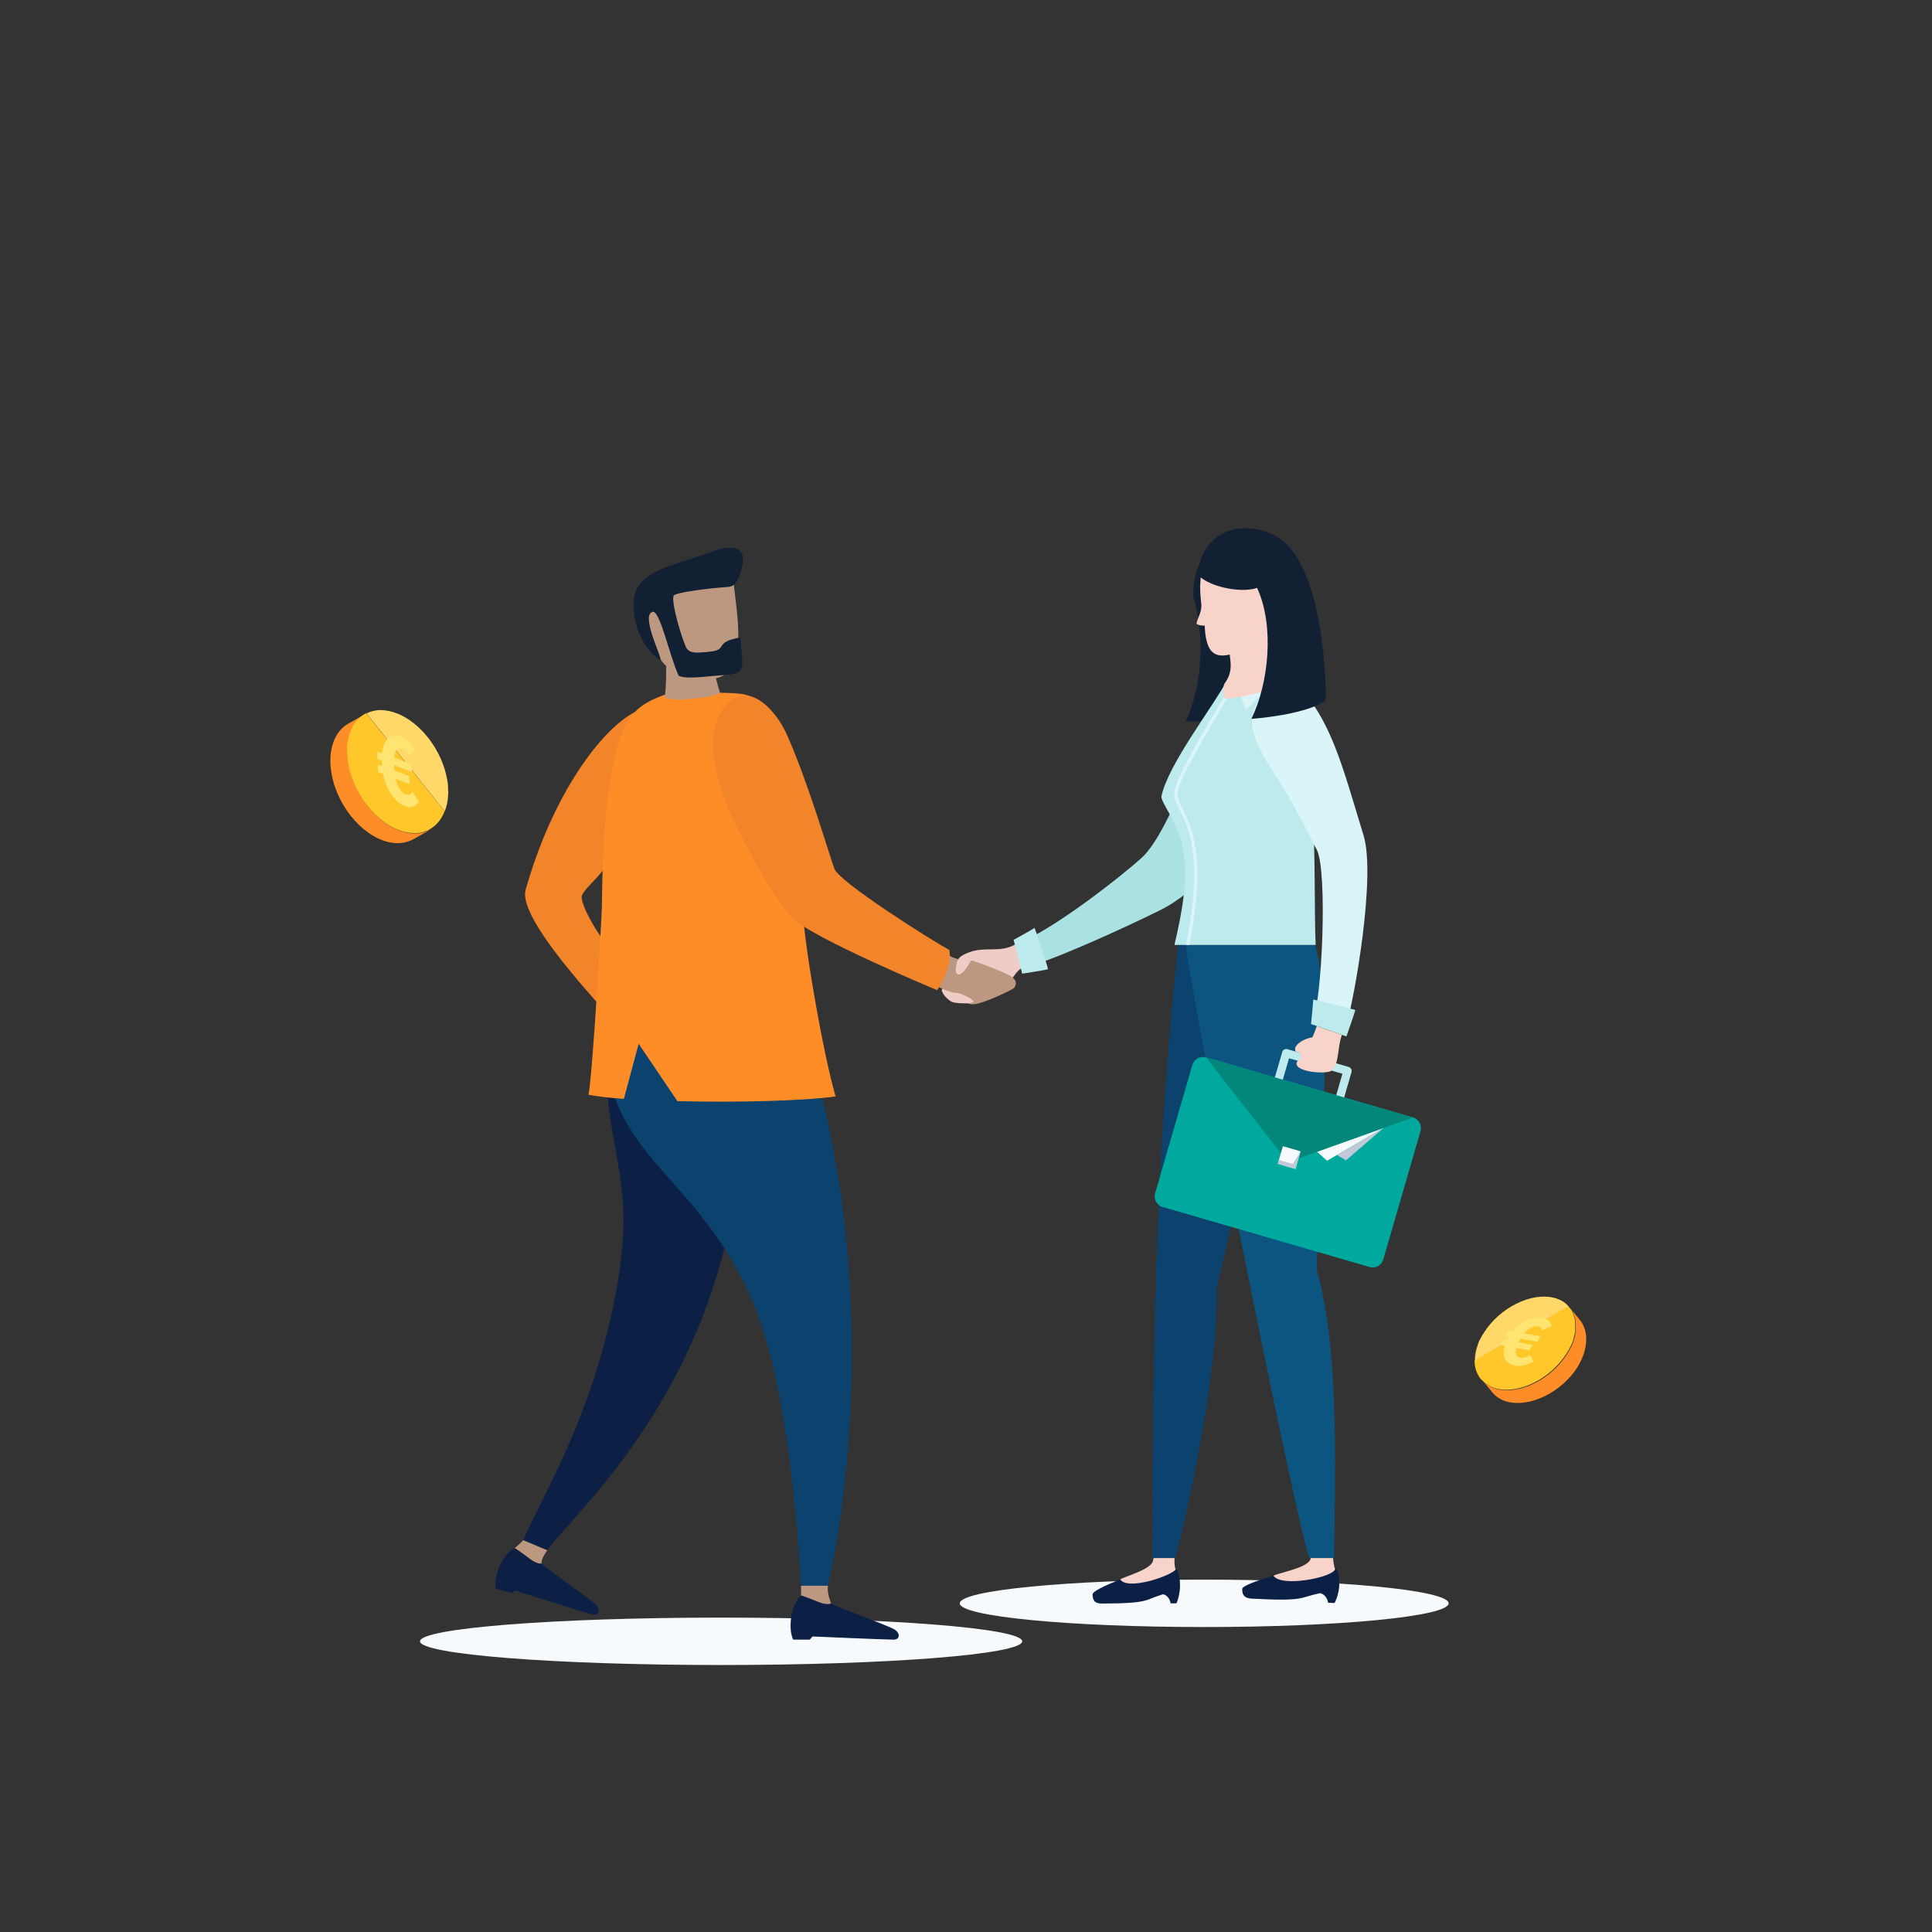 <?xml version="1.0" encoding="utf-8"?>
<!-- Generator: Adobe Illustrator 25.4.1, SVG Export Plug-In . SVG Version: 6.00 Build 0)  -->
<svg version="1.1" xmlns="http://www.w3.org/2000/svg" xmlns:xlink="http://www.w3.org/1999/xlink" x="0px" y="0px"
	 viewBox="0 0 2400 2400" style="enable-background:new 0 0 2400 2400;" xml:space="preserve">
<rect x="0" y="0" width="2400" height="2400" fill="#333333" stroke="none"/>
<style type="text/css">
	.st0{display:none;}
	.st1{display:inline;fill:#FFFFFF;}
	.st2{display:inline;}
	.st3{fill:#5652CC;}
	.st4{fill:#DDE2F8;}
	.st5{fill:#CED3F8;}
	.st6{fill:#423EAF;}
	.st7{display:inline;fill:#BBC0E6;}
	.st8{fill:#E9EDF7;}
	.st9{fill:#BBC0E6;}
	.st10{display:inline;fill:#807DFB;}
	.st11{fill:#F7FAFC;}
	.st12{display:inline;fill:#FCBA06;}
	.st13{fill:url(#SVGID_1_);}
	.st14{fill:#FBBA05;}
	.st15{fill:#122034;}
	.st16{fill:#F7D3C9;}
	.st17{fill:#AAE1E2;}
	.st18{fill:#EFCCC5;}
	.st19{fill:#BCEAED;}
	.st20{fill:#0C2046;}
	.st21{fill:#0C436E;}
	.st22{fill:#0C5580;}
	.st23{fill:#DAF5F7;}
	.st24{fill:#00A99D;}
	.st25{fill:#BFC9D8;}
	.st26{fill:#02877A;}
	.st27{fill:#BC9880;}
	.st28{fill:#F2842A;}
	.st29{fill:#FF8D27;}
	.st30{fill:#E19100;}
	.st31{fill:#FCBA06;}
	.st32{fill:#FFE357;}
	.st33{fill:#4C4C4C;}
	.st34{fill:#FFC729;}
	.st35{fill:#FFD869;}
	.st36{fill:#FFE471;}
</style>
<g id="Background" class="st0">
	<rect class="st1" width="2400" height="2400"/>
</g>
<g id="Name" class="st0">
	<g class="st2">
		<path class="st3" d="M612.64,2246.23c2.24,2.85,3.36,6.45,3.36,10.8c0,5.82-2.19,10.3-6.58,13.44
			c-4.38,3.14-10.77,4.71-19.15,4.71h-32.06v-67.2h30.15c7.68,0,13.61,1.54,17.81,4.61c4.19,3.07,6.29,7.33,6.29,12.77
			c0,3.52-0.82,6.56-2.45,9.12c-1.63,2.56-3.82,4.51-6.58,5.86C607.33,2241.42,610.4,2243.38,612.64,2246.23z M567.81,2215.75v21.5
			h19.68c4.93,0,8.72-0.91,11.38-2.74c2.65-1.83,3.98-4.5,3.98-8.02c0-3.52-1.33-6.19-3.98-8.02c-2.66-1.82-6.45-2.73-11.38-2.73
			H567.81z M602.18,2264.71c2.75-1.79,4.13-4.61,4.13-8.45c0-7.49-5.47-11.23-16.42-11.23h-22.08v22.37h22.08
			C595.33,2267.4,599.42,2266.5,602.18,2264.71z"/>
		<path class="st3" d="M676.96,2224.29v50.88h-8.74v-7.68c-1.86,2.62-4.31,4.66-7.34,6.09c-3.04,1.44-6.35,2.16-9.94,2.16
			c-6.78,0-12.13-1.87-16.03-5.62c-3.91-3.74-5.86-9.26-5.86-16.56v-29.28h9.22v28.22c0,4.93,1.18,8.66,3.55,11.18
			c2.37,2.53,5.76,3.79,10.18,3.79c4.86,0,8.7-1.47,11.52-4.42c2.82-2.94,4.22-7.1,4.22-12.48v-26.3H676.96z"/>
		<path class="st3" d="M697.12,2274.07c-3.84-1.12-6.85-2.54-9.02-4.27l3.84-7.29c2.24,1.6,4.96,2.88,8.16,3.84
			c3.2,0.96,6.43,1.44,9.7,1.44c8.06,0,12.1-2.31,12.1-6.91c0-1.54-0.54-2.75-1.63-3.65c-1.09-0.89-2.45-1.55-4.08-1.97
			c-1.63-0.42-3.95-0.88-6.96-1.39c-4.1-0.64-7.44-1.38-10.03-2.21c-2.59-0.83-4.82-2.24-6.67-4.22c-1.86-1.98-2.78-4.77-2.78-8.35
			c0-4.61,1.92-8.3,5.76-11.09c3.84-2.79,8.99-4.18,15.46-4.18c3.39,0,6.78,0.42,10.18,1.25c3.39,0.83,6.18,1.95,8.35,3.36
			l-3.94,7.29c-4.16-2.69-9.06-4.03-14.69-4.03c-3.91,0-6.88,0.64-8.93,1.92c-2.05,1.28-3.07,2.98-3.07,5.09
			c0,1.66,0.58,2.98,1.73,3.94c1.15,0.96,2.58,1.66,4.27,2.11c1.69,0.45,4.08,0.96,7.15,1.54c4.1,0.7,7.41,1.46,9.94,2.26
			s4.69,2.16,6.48,4.08c1.79,1.92,2.69,4.61,2.69,8.06c0,4.61-1.97,8.27-5.9,10.99c-3.94,2.72-9.3,4.08-16.08,4.08
			C704.96,2275.75,700.96,2275.19,697.12,2274.07z"/>
		<path class="st3" d="M742.77,2212.78c-1.18-1.15-1.78-2.56-1.78-4.22s0.59-3.09,1.78-4.27c1.18-1.18,2.67-1.78,4.46-1.78
			c1.79,0,3.28,0.56,4.46,1.68c1.18,1.12,1.78,2.51,1.78,4.17c0,1.73-0.59,3.18-1.78,4.37c-1.19,1.19-2.67,1.78-4.46,1.78
			C745.44,2214.5,743.95,2213.93,742.77,2212.78z M742.62,2224.29h9.22v50.88h-9.22V2224.29z"/>
		<path class="st3" d="M811.98,2229.43c3.81,3.74,5.71,9.23,5.71,16.46v29.28h-9.22v-28.22c0-4.93-1.19-8.64-3.55-11.14
			c-2.37-2.5-5.76-3.74-10.18-3.74c-4.99,0-8.93,1.46-11.81,4.37c-2.88,2.91-4.32,7.09-4.32,12.53v26.21h-9.22v-50.88h8.83v7.68
			c1.86-2.62,4.37-4.64,7.54-6.05c3.17-1.41,6.77-2.11,10.8-2.11C803.04,2223.81,808.17,2225.69,811.98,2229.43z"/>
		<path class="st3" d="M880.86,2252.81h-41.28c0.58,4.48,2.54,8.08,5.9,10.8c3.36,2.72,7.54,4.08,12.53,4.08
			c6.08,0,10.97-2.05,14.69-6.14l5.09,5.95c-2.3,2.69-5.17,4.73-8.59,6.14c-3.42,1.41-7.25,2.11-11.47,2.11
			c-5.38,0-10.14-1.1-14.3-3.31c-4.16-2.21-7.38-5.29-9.65-9.26c-2.27-3.97-3.41-8.45-3.41-13.44c0-4.92,1.1-9.38,3.31-13.34
			c2.21-3.97,5.25-7.06,9.12-9.26c3.87-2.21,8.24-3.31,13.1-3.31c4.86,0,9.2,1.1,13.01,3.31c3.81,2.21,6.78,5.29,8.93,9.26
			c2.14,3.97,3.22,8.51,3.22,13.63C881.05,2250.73,880.99,2251.66,880.86,2252.81z M844.81,2235.62c-2.98,2.69-4.72,6.21-5.23,10.56
			h32.64c-0.51-4.29-2.26-7.79-5.23-10.51c-2.98-2.72-6.67-4.08-11.09-4.08S847.79,2232.93,844.81,2235.62z"/>
		<path class="st3" d="M896.41,2274.07c-3.84-1.12-6.85-2.54-9.02-4.27l3.84-7.29c2.24,1.6,4.96,2.88,8.16,3.84
			c3.2,0.96,6.43,1.44,9.7,1.44c8.06,0,12.1-2.31,12.1-6.91c0-1.54-0.54-2.75-1.63-3.65c-1.09-0.89-2.45-1.55-4.08-1.97
			c-1.63-0.42-3.95-0.88-6.96-1.39c-4.1-0.64-7.44-1.38-10.03-2.21c-2.59-0.83-4.82-2.24-6.67-4.22c-1.86-1.98-2.78-4.77-2.78-8.35
			c0-4.61,1.92-8.3,5.76-11.09c3.84-2.79,8.99-4.18,15.46-4.18c3.39,0,6.78,0.42,10.18,1.25c3.39,0.83,6.18,1.95,8.35,3.36
			l-3.94,7.29c-4.16-2.69-9.06-4.03-14.69-4.03c-3.91,0-6.88,0.64-8.93,1.92c-2.05,1.28-3.07,2.98-3.07,5.09
			c0,1.66,0.58,2.98,1.73,3.94c1.15,0.96,2.58,1.66,4.27,2.11c1.69,0.45,4.08,0.96,7.15,1.54c4.1,0.7,7.41,1.46,9.94,2.26
			c2.53,0.8,4.69,2.16,6.48,4.08c1.79,1.92,2.69,4.61,2.69,8.06c0,4.61-1.97,8.27-5.9,10.99c-3.94,2.72-9.3,4.08-16.08,4.08
			C904.25,2275.75,900.25,2275.19,896.41,2274.07z"/>
		<path class="st3" d="M944.51,2274.07c-3.84-1.12-6.85-2.54-9.02-4.27l3.84-7.29c2.24,1.6,4.96,2.88,8.16,3.84
			c3.2,0.96,6.43,1.44,9.7,1.44c8.06,0,12.1-2.31,12.1-6.91c0-1.54-0.54-2.75-1.63-3.65c-1.09-0.89-2.45-1.55-4.08-1.97
			c-1.63-0.42-3.95-0.88-6.96-1.39c-4.1-0.64-7.44-1.38-10.03-2.21c-2.59-0.83-4.82-2.24-6.67-4.22c-1.86-1.98-2.78-4.77-2.78-8.35
			c0-4.61,1.92-8.3,5.76-11.09c3.84-2.79,8.99-4.18,15.46-4.18c3.39,0,6.78,0.42,10.18,1.25c3.39,0.83,6.18,1.95,8.35,3.36
			l-3.94,7.29c-4.16-2.69-9.06-4.03-14.69-4.03c-3.91,0-6.88,0.64-8.93,1.92c-2.05,1.28-3.07,2.98-3.07,5.09
			c0,1.66,0.58,2.98,1.73,3.94c1.15,0.96,2.58,1.66,4.27,2.11c1.69,0.45,4.08,0.96,7.15,1.54c4.1,0.7,7.41,1.46,9.94,2.26
			c2.53,0.8,4.69,2.16,6.48,4.08c1.79,1.92,2.69,4.61,2.69,8.06c0,4.61-1.97,8.27-5.9,10.99c-3.94,2.72-9.3,4.08-16.08,4.08
			C952.35,2275.75,948.35,2275.19,944.51,2274.07z"/>
		<path class="st3" d="M1029.03,2271.48c-5.41-2.97-9.65-7.07-12.72-12.29c-3.07-5.21-4.61-11.09-4.61-17.62s1.54-12.4,4.61-17.62
			c3.07-5.21,7.33-9.31,12.77-12.29c5.44-2.98,11.52-4.46,18.24-4.46c5.25,0,10.05,0.88,14.4,2.64c4.35,1.76,8.06,4.37,11.14,7.83
			l-6.24,6.05c-5.06-5.31-11.36-7.97-18.91-7.97c-4.99,0-9.5,1.12-13.54,3.36c-4.03,2.24-7.19,5.33-9.46,9.27
			c-2.27,3.93-3.41,8.33-3.41,13.2c0,4.87,1.14,9.26,3.41,13.2c2.27,3.93,5.42,7.02,9.46,9.26c4.03,2.24,8.54,3.36,13.54,3.36
			c7.49,0,13.79-2.69,18.91-8.07l6.24,6.05c-3.07,3.45-6.8,6.08-11.18,7.87c-4.38,1.79-9.2,2.69-14.45,2.69
			C1040.51,2275.94,1034.44,2274.45,1029.03,2271.48z"/>
		<path class="st3" d="M1091.29,2272.39c-4.03-2.24-7.19-5.33-9.46-9.26c-2.27-3.94-3.41-8.4-3.41-13.39
			c0-4.99,1.14-9.45,3.41-13.39c2.27-3.93,5.42-7.01,9.46-9.21c4.03-2.21,8.58-3.31,13.63-3.31s9.58,1.1,13.58,3.31
			c4,2.21,7.14,5.28,9.41,9.21c2.27,3.94,3.41,8.4,3.41,13.39c0,4.99-1.14,9.46-3.41,13.39c-2.27,3.93-5.41,7.02-9.41,9.26
			c-4,2.24-8.53,3.36-13.58,3.36S1095.32,2274.63,1091.29,2272.39z M1113.71,2265.43c2.59-1.5,4.62-3.62,6.1-6.34
			c1.47-2.72,2.21-5.84,2.21-9.36c0-3.52-0.74-6.64-2.21-9.36c-1.47-2.72-3.51-4.82-6.1-6.29c-2.59-1.47-5.52-2.21-8.78-2.21
			c-3.26,0-6.19,0.74-8.78,2.21c-2.59,1.47-4.64,3.57-6.14,6.29c-1.5,2.72-2.26,5.84-2.26,9.36c0,3.52,0.75,6.64,2.26,9.36
			c1.5,2.72,3.55,4.83,6.14,6.34c2.59,1.51,5.52,2.26,8.78,2.26C1108.19,2267.69,1111.11,2266.94,1113.71,2265.43z"/>
		<path class="st3" d="M1222.95,2229.38c3.74,3.71,5.62,9.21,5.62,16.51v29.28h-9.22v-28.22c0-4.93-1.14-8.64-3.41-11.14
			c-2.27-2.5-5.52-3.74-9.74-3.74c-4.67,0-8.39,1.46-11.14,4.37c-2.75,2.91-4.13,7.09-4.13,12.53v26.21h-9.22v-28.22
			c0-4.93-1.14-8.64-3.41-11.14s-5.52-3.74-9.74-3.74c-4.67,0-8.38,1.46-11.14,4.37c-2.75,2.91-4.13,7.09-4.13,12.53v26.21h-9.22
			v-50.88h8.83v7.58c1.86-2.62,4.29-4.62,7.3-6c3.01-1.38,6.43-2.07,10.27-2.07c3.97,0,7.49,0.8,10.56,2.4
			c3.07,1.6,5.44,3.94,7.1,7.01c1.92-2.94,4.59-5.25,8.02-6.91c3.42-1.66,7.28-2.5,11.57-2.5
			C1214.14,2223.81,1219.21,2225.67,1222.95,2229.38z"/>
		<path class="st3" d="M1324.43,2229.38c3.74,3.71,5.62,9.21,5.62,16.51v29.28h-9.22v-28.22c0-4.93-1.14-8.64-3.41-11.14
			c-2.27-2.5-5.52-3.74-9.74-3.74c-4.67,0-8.38,1.46-11.14,4.37c-2.75,2.91-4.13,7.09-4.13,12.53v26.21h-9.22v-28.22
			c0-4.93-1.14-8.64-3.41-11.14c-2.27-2.5-5.52-3.74-9.74-3.74c-4.67,0-8.38,1.46-11.14,4.37c-2.75,2.91-4.13,7.09-4.13,12.53v26.21
			h-9.22v-50.88h8.83v7.58c1.85-2.62,4.29-4.62,7.29-6c3.01-1.38,6.43-2.07,10.27-2.07c3.97,0,7.49,0.8,10.56,2.4
			c3.07,1.6,5.44,3.94,7.1,7.01c1.92-2.94,4.59-5.25,8.02-6.91c3.42-1.66,7.28-2.5,11.57-2.5
			C1315.61,2223.81,1320.68,2225.67,1324.43,2229.38z"/>
		<path class="st3" d="M1394.46,2224.29v50.88h-8.74v-7.68c-1.85,2.62-4.3,4.66-7.34,6.09c-3.04,1.44-6.35,2.16-9.94,2.16
			c-6.79,0-12.13-1.87-16.03-5.62c-3.91-3.74-5.86-9.26-5.86-16.56v-29.28h9.22v28.22c0,4.93,1.18,8.66,3.55,11.18
			c2.37,2.53,5.76,3.79,10.18,3.79c4.86,0,8.7-1.47,11.52-4.42c2.82-2.94,4.22-7.1,4.22-12.48v-26.3H1394.46z"/>
		<path class="st3" d="M1454.6,2229.43c3.81,3.74,5.71,9.23,5.71,16.46v29.28h-9.22v-28.22c0-4.93-1.18-8.64-3.55-11.14
			s-5.76-3.74-10.17-3.74c-4.99,0-8.93,1.46-11.81,4.37s-4.32,7.09-4.32,12.53v26.21h-9.22v-50.88h8.83v7.68
			c1.85-2.62,4.37-4.64,7.54-6.05c3.17-1.41,6.77-2.11,10.8-2.11C1445.65,2223.81,1450.79,2225.69,1454.6,2229.43z"/>
		<path class="st3" d="M1477.54,2212.78c-1.18-1.15-1.78-2.56-1.78-4.22s0.59-3.09,1.78-4.27c1.18-1.18,2.67-1.78,4.46-1.78
			c1.79,0,3.28,0.56,4.46,1.68c1.18,1.12,1.78,2.51,1.78,4.17c0,1.73-0.59,3.18-1.78,4.37c-1.18,1.19-2.67,1.78-4.46,1.78
			C1480.22,2214.5,1478.73,2213.93,1477.54,2212.78z M1477.4,2224.29h9.22v50.88h-9.22V2224.29z"/>
		<path class="st3" d="M1512.49,2272.39c-4.06-2.24-7.25-5.33-9.55-9.26c-2.31-3.94-3.46-8.4-3.46-13.39
			c0-4.99,1.15-9.45,3.46-13.39c2.3-3.93,5.49-7.01,9.55-9.21c4.06-2.21,8.69-3.31,13.87-3.31c4.61,0,8.72,0.93,12.34,2.78
			c3.62,1.86,6.42,4.55,8.4,8.07l-7.01,4.51c-1.6-2.43-3.59-4.26-5.95-5.47c-2.37-1.21-4.99-1.82-7.87-1.82
			c-3.33,0-6.32,0.74-8.98,2.21c-2.66,1.47-4.74,3.57-6.24,6.29c-1.51,2.72-2.26,5.84-2.26,9.36c0,3.59,0.75,6.74,2.26,9.46
			c1.5,2.72,3.58,4.82,6.24,6.29c2.65,1.47,5.65,2.21,8.98,2.21c2.88,0,5.5-0.61,7.87-1.82c2.36-1.22,4.35-3.04,5.95-5.47l7.01,4.42
			c-1.98,3.52-4.78,6.23-8.4,8.11c-3.62,1.89-7.73,2.83-12.34,2.83C1521.18,2275.75,1516.55,2274.63,1512.49,2272.39z"/>
		<path class="st3" d="M1593.7,2229c3.74,3.45,5.61,8.61,5.61,15.45v30.72h-8.73v-6.72c-1.54,2.37-3.73,4.18-6.58,5.43
			s-6.23,1.87-10.13,1.87c-5.7,0-10.26-1.38-13.68-4.13c-3.42-2.75-5.14-6.37-5.14-10.85s1.63-8.08,4.9-10.8
			c3.26-2.72,8.45-4.08,15.55-4.08h14.59v-1.83c0-3.97-1.15-7.01-3.46-9.12c-2.3-2.11-5.7-3.17-10.17-3.17
			c-3.01,0-5.95,0.5-8.83,1.49s-5.31,2.32-7.29,3.98l-3.84-6.91c2.62-2.11,5.76-3.73,9.41-4.85c3.65-1.12,7.52-1.68,11.62-1.68
			C1584.57,2223.81,1589.96,2225.54,1593.7,2229z M1584.53,2266.29c2.56-1.57,4.42-3.79,5.57-6.67v-7.1h-14.21
			c-7.81,0-11.71,2.62-11.71,7.87c0,2.56,0.99,4.58,2.98,6.05c1.98,1.47,4.74,2.21,8.26,2.21
			C1578.93,2268.65,1581.97,2267.87,1584.53,2266.29z"/>
		<path class="st3" d="M1645.01,2272.2c-1.34,1.15-3.01,2.03-4.99,2.64c-1.99,0.61-4.03,0.91-6.14,0.91
			c-5.12,0-9.09-1.38-11.91-4.13s-4.22-6.69-4.22-11.81v-27.93h-8.64v-7.58h8.64v-11.14h9.21v11.14h14.59v7.58h-14.59v27.55
			c0,2.75,0.69,4.86,2.07,6.34c1.37,1.47,3.34,2.21,5.9,2.21c2.82,0,5.21-0.8,7.2-2.4L1645.01,2272.2z"/>
		<path class="st3" d="M1656.29,2212.78c-1.18-1.15-1.78-2.56-1.78-4.22s0.59-3.09,1.78-4.27c1.18-1.18,2.67-1.78,4.46-1.78
			c1.79,0,3.28,0.56,4.46,1.68c1.18,1.12,1.78,2.51,1.78,4.17c0,1.73-0.59,3.18-1.78,4.37c-1.18,1.19-2.67,1.78-4.46,1.78
			C1658.96,2214.5,1657.47,2213.93,1656.29,2212.78z M1656.15,2224.29h9.22v50.88h-9.22V2224.29z"/>
		<path class="st3" d="M1691.09,2272.39c-4.03-2.24-7.18-5.33-9.45-9.26c-2.27-3.94-3.41-8.4-3.41-13.39
			c0-4.99,1.14-9.45,3.41-13.39c2.27-3.93,5.42-7.01,9.45-9.21c4.03-2.21,8.58-3.31,13.63-3.31s9.58,1.1,13.58,3.31
			c4,2.21,7.13,5.28,9.41,9.21c2.27,3.94,3.41,8.4,3.41,13.39c0,4.99-1.14,9.46-3.41,13.39c-2.27,3.93-5.41,7.02-9.41,9.26
			c-4,2.24-8.53,3.36-13.58,3.36S1695.12,2274.63,1691.09,2272.39z M1713.5,2265.43c2.59-1.5,4.62-3.62,6.1-6.34
			c1.47-2.72,2.21-5.84,2.21-9.36c0-3.52-0.74-6.64-2.21-9.36c-1.47-2.72-3.5-4.82-6.1-6.29c-2.59-1.47-5.52-2.21-8.78-2.21
			s-6.19,0.74-8.78,2.21c-2.59,1.47-4.64,3.57-6.14,6.29c-1.51,2.72-2.26,5.84-2.26,9.36c0,3.52,0.75,6.64,2.26,9.36
			c1.5,2.72,3.55,4.83,6.14,6.34c2.59,1.51,5.52,2.26,8.78,2.26S1710.91,2266.94,1713.5,2265.43z"/>
		<path class="st3" d="M1786.46,2229.43c3.81,3.74,5.71,9.23,5.71,16.46v29.28h-9.22v-28.22c0-4.93-1.18-8.64-3.55-11.14
			s-5.76-3.74-10.17-3.74c-4.99,0-8.93,1.46-11.81,4.37s-4.32,7.09-4.32,12.53v26.21h-9.22v-50.88h8.83v7.68
			c1.85-2.62,4.37-4.64,7.54-6.05c3.17-1.41,6.77-2.11,10.8-2.11C1777.52,2223.81,1782.66,2225.69,1786.46,2229.43z"/>
		<path class="st3" d="M1811.86,2274.07c-3.84-1.12-6.85-2.54-9.03-4.27l3.84-7.29c2.24,1.6,4.96,2.88,8.16,3.84
			c3.2,0.96,6.43,1.44,9.7,1.44c8.07,0,12.1-2.31,12.1-6.91c0-1.54-0.54-2.75-1.63-3.65c-1.09-0.89-2.45-1.55-4.08-1.97
			s-3.95-0.88-6.96-1.39c-4.1-0.64-7.44-1.38-10.03-2.21s-4.82-2.24-6.67-4.22c-1.86-1.98-2.79-4.77-2.79-8.35
			c0-4.61,1.92-8.3,5.76-11.09c3.84-2.79,8.99-4.18,15.45-4.18c3.39,0,6.78,0.42,10.18,1.25c3.39,0.83,6.18,1.95,8.35,3.36
			l-3.93,7.29c-4.16-2.69-9.06-4.03-14.69-4.03c-3.9,0-6.88,0.64-8.93,1.92c-2.05,1.28-3.07,2.98-3.07,5.09
			c0,1.66,0.58,2.98,1.73,3.94c1.15,0.96,2.58,1.66,4.27,2.11s4.08,0.96,7.15,1.54c4.09,0.7,7.41,1.46,9.93,2.26
			s4.69,2.16,6.48,4.08c1.79,1.92,2.69,4.61,2.69,8.06c0,4.61-1.97,8.27-5.9,10.99c-3.93,2.72-9.3,4.08-16.08,4.08
			C1819.7,2275.75,1815.7,2275.19,1811.86,2274.07z"/>
	</g>
</g>
<g id="Plants" class="st0">
	<g class="st2">
		<path class="st4" d="M786.64,1669.02c-145.18,6.74-218.21-107.99-202.37-278.41C716.51,1410.72,847.04,1522.08,786.64,1669.02z"/>
		<g>
			<path class="st5" d="M786.64,1672.02c-0.99,0-1.95-0.49-2.53-1.38c-14.93-23.23-43.34-60.11-73.43-99.15
				c-36.58-47.48-78.04-101.29-105.75-144c-0.9-1.39-0.51-3.25,0.88-4.15c1.39-0.91,3.25-0.51,4.15,0.88
				c27.58,42.51,68.96,96.22,105.47,143.6c30.16,39.15,58.65,76.12,73.72,99.56c0.9,1.39,0.49,3.25-0.9,4.15
				C787.76,1671.87,787.2,1672.02,786.64,1672.02z"/>
		</g>
	</g>
	<g class="st2">
		<g>
			<path class="st5" d="M1974.71,1175.5c-31.29,0-71.28-6.36-107.44-22.41c-1.51-0.67-2.2-2.44-1.53-3.96
				c0.67-1.51,2.44-2.2,3.96-1.53c62.3,27.64,133.31,24.87,151.21,14.15c1.42-0.85,3.26-0.39,4.12,1.03
				c0.85,1.42,0.39,3.26-1.03,4.11C2015.11,1172.23,1997.14,1175.5,1974.71,1175.5z"/>
		</g>
		<g>
			<path class="st5" d="M2078.31,1174.11l22.62-24.24l-30.89-11.94l17.67-18.05c-8.34-2.41-16.56-5.06-24.53-3.24
				c-35.01,8.01-59.49,31.57-54.67,52.61c4.81,21.05,37.1,31.62,72.11,23.61c6.85-1.57,13.38-5.24,18.3-10.25L2078.31,1174.11z"/>
		</g>
	</g>
	<g class="st2">
		<path class="st5" d="M545.13,1333.34c-14.49-3.75-27.84-12.28-24.89-21.08c2.81-8.39,17.61-7.34,31.35-2.84
			c-5.02-11.98-6.07-24.41,1.41-27.64c14.67-6.34,32.57,37.02,28.38,49.24c-2.93,16.89-43.44,38.05-50.82,23.83
			C527.06,1348.09,534.76,1339.81,545.13,1333.34z"/>
		<g>
			<path class="st4" d="M660.47,1438.35c-1.26,0-2.43-0.79-2.85-2.05c-18.2-54.62-60.27-97.34-77.11-102.41
				c-1.59-0.48-2.49-2.15-2.01-3.74c0.48-1.59,2.16-2.47,3.74-2.01c20.2,6.08,62.84,51.55,81.07,106.26
				c0.52,1.57-0.33,3.27-1.9,3.79C661.11,1438.3,660.79,1438.35,660.47,1438.35z"/>
		</g>
		<path class="st4" d="M566.59,1338.97c0.3-2.55,2.68-4.76,4.98-6.56c-3.75-1.54-8.18-6.11-5.94-9.93c1.6-2.73,6.4-0.36,10.25,2.35
			c-0.27-1.4-0.59-3.03-0.46-4.91c0.91-13.37,11,5.26,7.86,11.77c-0.68,1.4-2.41,3.9-4.44,6.34
			C574.58,1343.15,566.01,1343.91,566.59,1338.97z"/>
	</g>
	<g class="st2">
		<path class="st3" d="M1663.12,1119.18c0.48,173.48,141.54,253.82,343.8,224.94C1975.18,1187.64,1834.76,1038.54,1663.12,1119.18z"
			/>
		<g>
			<path class="st6" d="M1963.51,1321.56c-0.51,0-1.03-0.13-1.51-0.41c-52.51-30.52-119.07-76.77-177.78-117.58
				c-48.34-33.6-94-65.33-122.61-81.79c-1.44-0.83-1.93-2.66-1.1-4.1c0.83-1.44,2.66-1.93,4.1-1.1
				c28.82,16.58,74.59,48.39,123.04,82.06c58.62,40.74,125.07,86.92,177.38,117.32c1.43,0.83,1.92,2.67,1.08,4.1
				C1965.55,1321.02,1964.55,1321.56,1963.51,1321.56z"/>
		</g>
	</g>
	<path class="st7" d="M712.41,1805.66c-8.46,88.68-84.39,123.08-186.43,98.73C549.61,1825.89,628.47,1756.3,712.41,1805.66z"/>
	<g class="st2">
		<path class="st8" d="M794.61,1732.23c-9.62,42.9-66.13,89.47-109.13,85.16c-43-4.31-49.98-44.77-73.92-40.63
			c-23.94,4.13-53.72,46.53-85.64,37.68c-56.72-15.74-14.59-103.13-55.18-119c-40.6-15.88-60.98,34.3-101.26,25.41
			c-40.27-8.89-1.32-79.01-42.42-108c-41.1-28.99-117.11-106.45-67.15-144.96c39.49-30.44,54.93,30.84,76.46,30.67
			c24.55-0.19,28.03-31.37,55.14-25.66c38.3,8.07,38.81,59.91,71.34,61.34c32.52,1.42,42.93-40.29,78.02-15.53
			c43.44,30.64-8.23,96.79,60.95,106.56c69.18,9.77,44.7-76.88,88.26-76.87c47.54,0.01,38.3,85.34,69.77,77.74
			C802.67,1615.8,809.53,1665.69,794.61,1732.23z"/>
		<g>
			<path class="st5" d="M753.46,1751.09c-8.06,0-16.08-1.51-22.8-6.25c-6.96-4.91-13.24-10.94-19.3-16.77
				c-9.88-9.49-20.1-19.3-33.66-24.7c-27.99-11.13-51.72-6.22-72.66-1.9c-15.96,3.3-31.04,6.41-45.13,1.58
				c-13.09-4.49-16.38-13.66-19.87-23.37c-3.25-9.06-6.62-18.44-18.34-26.7c-11.24-7.93-18.11-7.66-26.05-7.32
				c-9.08,0.36-19.38,0.8-36.43-11.24c-14.6-10.3-18.04-20.16-21.36-29.7c-3.2-9.18-6.23-17.86-19.13-27.9
				c-25.08-19.52-48.3-19.95-65.25-20.26c-10.99-0.21-19.67-0.37-25.79-5.18c-13.93-10.94-10.69-24.44-10.55-25.01
				c0.41-1.6,2.05-2.58,3.65-2.17c1.61,0.41,2.58,2.04,2.17,3.65c-0.1,0.4-2.33,10.36,8.44,18.81c4.54,3.57,12.33,3.71,22.2,3.89
				c17.8,0.33,42.17,0.79,68.83,21.53c14.3,11.13,17.76,21.06,21.11,30.66c3.15,9.04,6.13,17.58,19.16,26.77
				c15.39,10.86,24.21,10.51,32.72,10.14c8.29-0.34,16.85-0.69,29.76,8.41c13.27,9.36,17.12,20.1,20.52,29.58
				c3.24,9.03,5.8,16.16,16.17,19.72c12.53,4.31,26.17,1.48,41.97-1.78c21.76-4.5,46.43-9.6,76.09,2.2
				c14.66,5.83,25.31,16.06,35.6,25.95c6.18,5.94,12.01,11.54,18.61,16.19c11.48,8.1,28.19,4.92,41.61,2.37
				c6.23-1.18,11.6-2.2,15.59-1.9c1.65,0.13,2.89,1.57,2.76,3.22s-1.59,2.91-3.22,2.76c-3.21-0.25-8.21,0.7-14.01,1.81
				C769.91,1749.52,761.66,1751.09,753.46,1751.09z"/>
		</g>
	</g>
	<path class="st7" d="M1116.58,434.63c78.73-90.36,42.02-196.32-76.22-273.41C985.59,256.97,990.67,398.38,1116.58,434.63z"/>
	<g class="st2">
		<path class="st4" d="M1046.16,405.04c12.92-100.63-62.76-157.95-182.24-156.6C870.41,341.59,940.49,438.73,1046.16,405.04z"/>
		<g>
			<path class="st9" d="M1046.16,408.04c-0.63,0-1.27-0.2-1.82-0.62c-15.5-11.85-39.65-33.81-65.22-57.05
				c-30.86-28.06-65.84-59.86-93.8-81.43c-1.31-1.01-1.55-2.9-0.54-4.21c1.01-1.31,2.89-1.56,4.21-0.54
				c28.15,21.72,63.23,53.61,94.18,81.75c25.47,23.16,49.53,45.03,64.83,56.72c1.32,1.01,1.57,2.89,0.56,4.21
				C1047.95,407.63,1047.06,408.04,1046.16,408.04z"/>
		</g>
	</g>
	<g class="st2">
		<path class="st4" d="M653.92,596.6c-76.88-34.92-141.01,11.24-169.2,106.61C560.41,720.86,654.84,688.91,653.92,596.6z"/>
		<g>
			<path class="st5" d="M504.83,692.18c-0.94,0-1.87-0.44-2.45-1.27c-0.96-1.35-0.63-3.23,0.72-4.18
				c24.19-17.09,58.16-37.19,88.14-54.92c24.64-14.58,47.92-28.35,60.95-37.65c1.35-0.97,3.22-0.65,4.18,0.7
				c0.96,1.35,0.65,3.22-0.7,4.18c-13.24,9.44-36.62,23.28-61.38,37.92c-29.88,17.67-63.74,37.71-87.73,54.66
				C506.03,692,505.43,692.18,504.83,692.18z"/>
		</g>
	</g>
	<g class="st2">
		<path class="st4" d="M2044.42,1719.41c-42.97,72.69-3.95,141.4,87.84,179.66C2157.94,1825.72,2136.3,1728.4,2044.42,1719.41z"/>
		<g>
			<path class="st5" d="M2120.47,1880.58c-1.05,0-2.08-0.56-2.62-1.54c-14.39-25.88-30.73-61.81-45.15-93.51
				c-11.85-26.07-23.05-50.7-30.89-64.65c-0.81-1.44-0.3-3.28,1.15-4.09c1.44-0.81,3.28-0.3,4.09,1.15
				c7.97,14.18,19.22,38.92,31.12,65.11c14.37,31.6,30.65,67.41,44.93,93.08c0.81,1.45,0.28,3.28-1.16,4.08
				C2121.46,1880.46,2120.96,1880.58,2120.47,1880.58z"/>
		</g>
	</g>
	<path class="st10" d="M1667.97,1155.77c-10.78-9.32-3.67-142.48,22.15-142.78c20.11-0.23,20.82,20.88,20.48,28.56
		c-0.56,12.12-3.8,41.13,5.32,40.13c16.49-1.83,15.21-76.28,16.04-94.43c0.82-18.16,7.4-53.19,24.97-63.24
		c17.58-10.05,25.88-12.13,22.66,19.56c-3.21,31.69-17.41,93.32,1.75,79.84c19.16-13.48,18.94-63.86,29.53-92.77
		c10.58-28.91,40.64-80.37,54.15-61.57c12.09,16.81-31.13,96.89-15.12,97.62c12.83,0.57,16.14-25.5,33.5-62.15
		c17.35-36.65,34.1-71.07,57.06-62.84c18.43,6.6,2.32,27.74-6.79,47.62c-9.1,19.89-20.72,48.03-8.48,45.45
		c12.25-2.6,47.27-104.06,79.44-99.96c21.28,2.71,6.85,22-2.42,45.72c-9.28,23.72-10.77,32.75-5.42,32.99
		c5.34,0.24,23.1-29.74,32.43-46.46c9.31-16.72,28.45-37.54,44.49-29.47c16.05,8.07-1.69,33.33-10.42,41.15
		c-8.74,7.84-13.7,18.98-11.32,21.53c2.39,2.56,33.07-21.24,42.98-3.65c9.91,17.59-21.68,37.5-41.97,36.59
		c-20.29-0.92-47.73-1.46-48.07,5.87c-0.33,7.34,23.17,8.4,41.68,9.24c18.51,0.83,25.68,5.35,25.46,10.24
		c-0.74,16.29-25.44,28.93-38.98,28.32c-13.53-0.61-88.92-13.8-89.41-2.98c-0.49,10.82,28.32,12.82,43.27,13.49
		c14.95,0.69,49.84,2.26,49.02,20.41c-0.82,18.16-48.26,25.81-76.66,22.78c-28.4-3.03-74.04-11.4-74.42-3.01
		c-0.38,8.37,35.07,21.18,53.23,21.99c18.15,0.82,50.96-6.8,49.96,15.55c-1.02,22.34-28.93,25.63-64.59,24.02
		c-14.89-0.68-51.75-2.71-71.19-16.01c-22.13-15.14-35.67-19.09-39.47-14.17c-7.58,9.8,13.7,20.55,30.63,24.82
		c16.93,4.27,70.34,14.37,59.23,39.05c-11.1,24.69-51.99,5.7-69.19-0.33c-17.22-6.03-75.95-32.47-81.87-19.79
		c-5.92,12.67,28.77,18.44,39.34,21.36c10.57,2.93,30.5,15.9,22.89,22.73C1806.21,1163.59,1687.22,1172.38,1667.97,1155.77z"/>
</g>
<g id="Shadow">
	<path class="st11" d="M521.77,2038.89c0-16.26,167.47-29.44,374.04-29.44c206.58,0,374.04,13.18,374.04,29.44
		c0,16.26-167.47,29.44-374.04,29.44C689.24,2068.33,521.77,2055.15,521.77,2038.89z"/>
	<path class="st11" d="M1192.24,1991.72c0-16.25,135.95-29.44,303.66-29.44c167.71,0,303.67,13.19,303.67,29.44
		c0,16.26-135.95,29.44-303.67,29.44C1328.19,2021.16,1192.24,2007.98,1192.24,1991.72z"/>
</g>
<g id="Graph" class="st0">
	<path class="st12" d="M1938.54,585.95c0-18.11,14.68-32.79,32.79-32.79c18.11,0,32.79,14.68,32.79,32.79
		c0,18.11-14.68,32.79-32.79,32.79C1953.22,618.74,1938.54,604.06,1938.54,585.95z"/>
	<g class="st2">
		<g>
			<linearGradient id="SVGID_1_" gradientUnits="userSpaceOnUse" x1="688.061" y1="999.977" x2="1975.57" y2="999.977">
				<stop  offset="0" style="stop-color:#FFFFFF"/>
				<stop  offset="1" style="stop-color:#FCBA06"/>
			</linearGradient>
			<path class="st13" d="M1967.09,581.7l-132.33,132.33c-9.36,9.36-24.59,9.36-33.94,0l-80.57-80.57
				c-14.04-14.04-36.88-14.04-50.91,0l-226.07,226.07c-9.36,9.36-24.59,9.36-33.94,0l-60.06-60.06c-14.04-14.04-36.88-14.04-50.91,0
				l-610.29,610.29l8.48,8.48l610.29-610.29c9.36-9.36,24.58-9.36,33.94,0l60.06,60.06c14.04,14.04,36.88,14.04,50.91,0
				l226.07-226.07c9.36-9.36,24.59-9.36,33.94,0l80.57,80.57c14.04,14.04,36.88,14.04,50.91,0l132.33-132.33L1967.09,581.7z"/>
		</g>
	</g>
	<g class="st2">
		<polygon class="st8" points="2008.84,623.46 2039.83,687.17 2072.55,654.46 		"/>
		<g>
			
				<rect x="2064.05" y="665.09" transform="matrix(0.707 -0.707 0.707 0.707 122.17 1664.154)" class="st5" width="11.86" height="39.01"/>
		</g>
	</g>
	<g class="st2">
		<path class="st14" d="M1971.33,539.01c-2.48,0-4.5-2.01-4.5-4.5v-21.63c0-2.49,2.02-4.5,4.5-4.5s4.5,2.01,4.5,4.5v21.63
			C1975.83,536.99,1973.81,539.01,1971.33,539.01z"/>
	</g>
	<g class="st2">
		<path class="st14" d="M1934.96,554.07c-1.15,0-2.3-0.44-3.18-1.32l-15.29-15.29c-1.76-1.76-1.76-4.61,0-6.36
			c1.76-1.76,4.61-1.76,6.36,0l15.29,15.29c1.76,1.76,1.76,4.61,0,6.36C1937.26,553.63,1936.11,554.07,1934.96,554.07z"/>
	</g>
	<g class="st2">
		<path class="st14" d="M1919.89,590.45h-21.63c-2.48,0-4.5-2.01-4.5-4.5c0-2.49,2.02-4.5,4.5-4.5h21.63c2.48,0,4.5,2.01,4.5,4.5
			C1924.39,588.43,1922.38,590.45,1919.89,590.45z"/>
	</g>
	<g class="st2">
		<path class="st14" d="M1971.33,663.51c-2.48,0-4.5-2.01-4.5-4.5v-21.63c0-2.49,2.02-4.5,4.5-4.5s4.5,2.01,4.5,4.5v21.63
			C1975.83,661.49,1973.82,663.51,1971.33,663.51z"/>
	</g>
	<g class="st2">
		<path class="st14" d="M2044.39,590.44h-21.63c-2.48,0-4.5-2.01-4.5-4.5c0-2.49,2.02-4.5,4.5-4.5h21.63c2.48,0,4.5,2.01,4.5,4.5
			C2048.89,588.43,2046.88,590.44,2044.39,590.44z"/>
	</g>
	<g class="st2">
		<path class="st14" d="M2007.7,554.07c-1.15,0-2.3-0.44-3.18-1.32c-1.76-1.76-1.76-4.61,0-6.36l15.29-15.29
			c1.76-1.76,4.61-1.76,6.36,0c1.76,1.76,1.76,4.61,0,6.36l-15.29,15.29C2010,553.63,2008.85,554.07,2007.7,554.07z"/>
	</g>
</g>
<g id="Woman">
	<g>
		<path class="st15" d="M1482.21,740.94c15.33,49.88,10.94,111.59-9.14,155.18c29.24,1.84,58.32-6.98,75.32-18.31
			c3.47-18.38,36.43-186.92-28.11-195.23C1496,679.45,1482.29,703.34,1482.21,740.94z"/>
		<path class="st16" d="M1566.03,732.91c2.32,6.15,0.6,12.49-3.83,14.16c-4.44,1.67-9.91-1.95-12.23-8.1
			c-2.32-6.15-0.6-12.48,3.83-14.16C1558.23,723.14,1563.71,726.77,1566.03,732.91z"/>
	</g>
	<g>
		<path class="st17" d="M1522.91,857.01c-29.29,48.97-68.3,175.43-104.73,208.61c-24.47,22.28-113.31,92.36-156.02,106.95
			c5.33,14.19,7.12,29.83,7.12,29.83c27.6-4.09,125.77-48.89,171.23-71.4c48.46-24,86.82-73.3,109.15-121.25
			C1571.99,961.81,1522.91,857.01,1522.91,857.01z"/>
		<path class="st18" d="M1203.94,1182.94c-12.5,4.67-15.81,9.24-12.8,13.22c3.01,3.98,19.92-3.19,18.11-2.44
			c-1.07,3.8-5.97,47.46-5.97,47.46c13.24-1.87,19.22-5.21,37.37-13.98c21.19-10.24,16.33-16.34,28.63-24.8
			c0.14-15.65-7.12-29.83-7.12-29.83C1242.94,1184.44,1224.68,1175.19,1203.94,1182.94z"/>
		<path class="st19" d="M1269.77,1209.52c0,0-9.61-39.37-10.66-41.96c7.87-4.29,25.7-14.32,26.04-15
			c2.95,7.33,17.21,50.22,16.61,51.43C1297.55,1205.32,1269.77,1209.52,1269.77,1209.52z"/>
	</g>
	<g>
		<path class="st20" d="M1444.55,1980.56c3.99-0.01,8.97,5.42,9.61,11.2c5.59-0.02,7.08-0.02,7.28-0.02c0,0,7.11-14.86,3.31-33.91
			c-2.39-12.01-4.89-9.12-7.43-6c-5.78,5.8-29.39,7.76-31.26-2c-6.1,1.15-68.82,23.49-68.82,30.63c0.01,11.56,7.39,11.51,12.42,11.5
			C1429.03,1991.81,1421.16,1987.35,1444.55,1980.56z"/>
		<path class="st16" d="M1432.46,1937.55c2.02-11,27.88-19.31,26.57-0.05c-0.3,4.42,0.14,8.7,1.37,12.25l-0.01,0
			c-5.78,7.87-59.8,26.46-68.74,12.23C1397.86,1957.87,1432.47,1949.22,1432.46,1937.55z"/>
		<path class="st21" d="M1463.65,1173.8c-31.7,289.79-31.7,568.23-31.7,761.66c9.54,0,27.92,0,27.92,0
			c7.71-23.57,55.6-230.67,51.32-335.57c24.79-93.11,78.71-379.7,84.11-426.09C1574.1,1173.8,1463.65,1173.8,1463.65,1173.8z"/>
	</g>
	<g>
		<path class="st20" d="M1639.62,1979.15c4.41,0.23,9.67,5.97,10.12,11.77c6.18,0.32,7.83,0.41,8.05,0.42c0,0,8.52-14.41,5.18-33.67
			c-2.1-12.14-5-9.41-7.94-6.44c-6.65,5.44-32.83,5.96-34.46-3.91c-6.79,0.77-77.12,19.26-77.43,26.38
			c-0.5,11.54,7.66,11.95,13.21,12.24C1621.96,1989.44,1613.46,1984.5,1639.62,1979.15z"/>
		<path class="st16" d="M1628.18,1935.46c2.73-10.86,27.05-19.31,27.83,0c0.21,5.15,1.31,10.27,2.51,13.88l-0.01,0
			c-3.16,10.46-67.29,22.78-76.52,8.02C1589.03,1953.63,1627.68,1947.11,1628.18,1935.46z"/>
		<path class="st22" d="M1633.67,1173.8c21.9,76.34,8.63,248.23,1.72,402.62c30.35,103.26,22.05,271.95,22.05,359.04
			c-10.56,0-30.9,0-30.9,0c-17.36-47.95-141.85-670.43-153.58-761.66C1496.42,1173.8,1633.67,1173.8,1633.67,1173.8z"/>
	</g>
	<g>
		<path class="st19" d="M1634.34,1173.8c-19.13,0-175.4,0-175.4,0c9.21-39.88,18.48-84.99,9.78-124.14
			c-6.29-28.31-27.41-53.92-25.91-60.81c8.78-40.32,64.81-111.77,82.01-144.69c-0.08,5,0.3,9.44,1.42,16.22
			c17.28-5.87,44.4-14.37,67.78-21.85C1641.1,914.87,1630.8,1088.25,1634.34,1173.8z"/>
		<polygon class="st23" points="1537.42,856.64 1547.92,881.84 1591.54,839.32 		"/>
		<path class="st23" d="M1473.36,1173.31c21.72-107.45,3.22-144.71-7.83-166.98c-3.83-7.72-6.86-13.82-6.86-20.45
			c0.01-14.33,24.45-56.75,53.96-106.59c4.88-8.24,9.43-15.92,13.1-22.28c0.15,1.08,0.31,2.15,0.51,3.37
			c0.92-0.31,1.88-0.64,2.86-0.96c-3.62,6.27-8.12,13.87-13.14,22.35c-21.22,35.82-53.28,89.96-53.3,104.11
			c0,5.47,2.66,10.84,6.35,18.27c11.31,22.79,30.23,60.91,8.33,169.65c-0.69,0-1.37,0-2.03,0L1473.36,1173.31z"/>
	</g>
	<g>
		<path class="st23" d="M1610.77,850.77c42.43,41.48,57.4,102.97,83.12,187.12c15.33,50.15-10.79,202-23.16,242.24
			c-11.83-6.08-40.1-12.8-40.1-12.8c11.69-22.74,18.83-186.98,4.93-212.08c-10.33-18.63-25.77-53.17-48.26-87.25
			c-29.5-44.7-36.97-65.57-28.6-88.74C1567.07,856.11,1593.07,833.47,1610.77,850.77z"/>
		<path class="st19" d="M1672.59,1287.53c0,0-40.99-14.79-43.98-15.38c0.93-8.88,2.2-22.71,2.79-30.53
			c8.45,1.7,48.76,11.79,52.26,13.03C1682.56,1259.15,1672.59,1287.53,1672.59,1287.53z"/>
	</g>
	<path class="st16" d="M1598.54,843.93c7.18,9.42-71.46,26.34-77.02,23.43c-2.75-1.44-2.52-12.58-0.65-17.79
		c11.32-14.98,7.5-27.77,6.69-36.48c-21.13,5.09-29.74-5.52-31.05-36c-6.25,0.57-10.09-2.07-10.09-2.07
		c-0.39-4.17,6.77-14.42,5.9-23.94c-0.88-9.52-2.27-18.09-0.71-33.84c1.56-15.74,17.73-42.41,54.28-42.63
		c42.79-0.25,55.73,28.57,57.8,65.35C1606,780.81,1552.97,784.24,1598.54,843.93z"/>
</g>
<g id="Briefcase">
	<g>
		<g>
			<path class="st24" d="M1718.34,1564.61c-2.1,7.24-9.74,11.44-16.97,9.33l-257.1-74.59c-7.24-2.1-11.44-9.74-9.34-16.98
				l46.28-159.51c2.11-7.24,9.74-11.44,16.97-9.34l257.1,74.6c7.24,2.1,11.44,9.74,9.34,16.97L1718.34,1564.61z"/>
		</g>
		<path class="st11" d="M1648.53,1441.89l70.45-40.8l-82.97,29.67L1648.53,1441.89z"/>
		<path class="st25" d="M1671.97,1441.44l47.01-40.35l-58.11,33.66L1671.97,1441.44z"/>
		<polygon class="st26" points="1498.18,1313.51 1599.77,1443.73 1755.28,1388.11 		"/>
		<polygon class="st11" points="1593.66,1423.83 1615.58,1430.19 1609.22,1452.12 1587.29,1445.76 		"/>
		<polygon class="st25" points="1588.71,1440.89 1605.98,1445.9 1615.58,1430.19 1609.22,1452.12 1587.29,1445.76 		"/>
		<path class="st19" d="M1675.4,1325.42l-76.19-22.11c-1.31-0.38-2.71-0.23-3.91,0.43c-1.19,0.66-2.08,1.76-2.45,3.07l-9.14,31.52
			l9.86,2.87l7.72-26.59l66.33,19.24l-7.71,26.59l9.86,2.86l9.15-31.52C1679.69,1329.06,1678.13,1326.21,1675.4,1325.42z"/>
	</g>
	<path class="st16" d="M1666.96,1285.52c-6.19,17.01-2.73,35.94-13.18,44.61c-5.94,4.94-51.54,1.4-41.8-12.43
		c6.73-1.26,3.28-9.74,3.28-9.74l-5.67-1.64c-4.41-7.36,9.94-16.4,20.6-17.6c2.09-3.99,5.6-14.14,5.6-14.14L1666.96,1285.52z"/>
</g>
<g id="Left_man">
	<path class="st27" d="M1166.55,1226.44c12.07,4.31,28.95,21.19,41.7,21.19s49.69-18.56,51.38-20.25s6.56-9.56-6.38-16.12
		s-43.52-18.06-47.07-18.06c-3.55,0-17.87-0.4-26.27-5.79C1176,1193.19,1166.55,1226.44,1166.55,1226.44z"/>
	<path class="st28" d="M755.2,1175.13c-15.16-17.74-32.76-49.69-32.76-61.4c4.73-14.19,32.55-28.88,46-66.34
		c20.86-58.09,20.22-162.9,20.22-162.9c-41.17,21.21-101.87,101.12-135.71,220.91c-7.16,25.35,40.72,86.74,95.76,147.66
		C749.55,1239.37,753.27,1195.65,755.2,1175.13z"/>
	<g>
		<path class="st20" d="M749.26,1272.44c2.26,184,47.17,185.72,11.66,353.92c-30.08,142.51-92.13,241.16-110.87,286.97
			c12.55,5.25,29.78,12.47,29.78,12.47c40.59-56.55,281.99-258.95,235.84-653.36C858.87,1272.44,749.26,1272.44,749.26,1272.44z"/>
		<path class="st27" d="M639.37,1923.12c4.26-3.28,10.68-9.79,10.68-9.79l29.78,12.47c-5.61,8.28-7.08,11.73-7.06,16.63
			C663.5,1943.4,653.45,1931.8,639.37,1923.12z"/>
		<path class="st20" d="M639.37,1923.12c14.08,8.67,24.13,20.28,33.39,19.31c3.58,4.41,62.73,45.5,68.18,51.85
			c5.56,6.5,2.62,13.46-4.59,11.53c-10.55-2.83-96.46-29.94-96.46-29.94c-2.27,1.44-4.21,2.97-4.21,2.97l-19.86-5.32
			C612.64,1961.67,622.5,1931.28,639.37,1923.12z"/>
	</g>
	<g>
		<path class="st21" d="M749.26,1272.44c0,167.7,109.46,175.26,183.02,338.07c50.49,111.75,60.53,329.81,62.8,359.33
			c13.63,0,33.42,0,33.42,0c18.18-79.51,71.14-383.03-33.42-697.4C938.28,1272.44,749.26,1272.44,749.26,1272.44z"/>
		<path class="st27" d="M995.17,1982.06c-0.1-5.55-0.1-12.22-0.1-12.22h33.42c-1.25,9.45,2.64,17.5,3.93,22.23
			C1023.73,1995.4,1011.01,1986.79,995.17,1982.06z"/>
		<path class="st20" d="M995.17,1982.06c15.84,4.73,28.56,13.34,37.25,10.01c4.6,3.33,72.37,27.71,79.27,32.43
			c7.05,4.84,6.03,12.32-1.45,12.32c-10.93,0-100.92-3.95-100.92-3.95c-1.82,1.97-3.3,3.95-3.3,3.95h-20.57
			C979.33,2026.2,980.98,1994.29,995.17,1982.06z"/>
	</g>
	<path class="st29" d="M997.05,1132c0-0.01,0-0.02,0-0.03c-2.87-57.89-9.02-119.28-17.93-160.46
		c-9.63-44.52-11.93-106.04-62.44-110.02c-35.56-2.8-90.02,1.11-90.02,1.11c-48.05,17.08-58.79,38.84-71.43,127.24
		c-5.04,35.23-7.01,87.27-7.56,137.13v0.01c-0.01,9.64-11.8,212.51-16.68,233.02c12.49,2.08,25.02,3.77,44,5.07l18.38-68.45
		l48.1,71.24c73.57,1.85,157.31-0.26,196.52-5.86C1023,1310,1001.06,1186,997.05,1132z"/>
	<g>
		<path class="st27" d="M910.87,719.83c1.68,21.68,13.87,86.12-0.84,108.39c-12.05,18.29-34.78,20.29-70.38,6.75
			c-35.63-13.55-33.46-75.93-37.17-94.17C796.61,711.92,907.34,674.19,910.87,719.83z"/>
		<path class="st27" d="M887.65,834.82c1.93,10.44,6.78,25.74,6.78,25.74c-4.77,6.1-75.12,13.82-68.26,2.95
			c2.45-19.15,0.82-63.56,0.82-63.56L887.65,834.82z"/>
		<path class="st27" d="M881.39,764.72c0.07-6.34,3.61-11.44,7.91-11.41c4.32,0.04,7.76,5.21,7.7,11.54
			c-0.06,6.34-3.6,11.44-7.92,11.41C884.77,776.22,881.33,771.06,881.39,764.72z"/>
	</g>
	<path class="st28" d="M977,911.5c-12.18-27.12-45-66-73.5-37.5s-17.51,83-1.5,124c11.66,29.87,56.98,116.98,82.61,142.61
		C1009.5,1165.5,1164,1230,1164,1230c4-4,19.42-34,15.21-50c-23.52-12.69-136.78-84.4-142.71-100.82
		C1029.16,1058.84,1003.5,970.5,977,911.5z"/>
	<path class="st18" d="M1190.53,1191.5c-3.03,4.75-5.78,20.37,0.97,19s14.68-17.31,14.68-17.31L1190.53,1191.5z"/>
	<path class="st18" d="M1170.6,1228.24c-3.22,3.22,6.52,14.51,12.8,16.67c6.28,2.16,28.22,2.16,25.97-1.22s-16.31-10.31-21.94-10.31
		S1170.6,1228.24,1170.6,1228.24z"/>
	<path class="st15" d="M903.38,729.23c8.2-0.52,11.46-4.28,15.61-15.37c4.15-11.09,15.34-47.19-35.9-28.2
		c-51.24,18.99-96.32,23.12-96.15,65.66c0.18,42.55,27.38,66.47,32.81,68.25c5.43,1.78-24.78-54.39-9.31-59.48
		c9.31-3.07,20.73,53.18,32.55,79.26c7.71,3.81,23.16,2.26,47.54-0.05c24.39-2.32,33.54,0.2,31.26-23.59
		c-2.28-23.78-2.28-23.78-2.28-23.78c-32.88,5.52-15.22,14.89-36.08,17.4c-20.86,2.51-25.73,1.55-29.89-3.03
		c-4.17-4.58-22.09-63.21-16.03-67.05C843.56,735.39,881.93,730.58,903.38,729.23z"/>
</g>
<g id="Speech_bubbles">
</g>
<g id="Coins" class="st0">
	<g class="st2">
		<path class="st30" d="M578.89,1063.92l-17.58,11.24c-6.52,4.17-14.27,6.63-23.02,6.93c-33.95,1.18-70.11-30.54-80.59-70.7
			c-7.79-29.82,0.74-56.05,19.54-68.07l17.58-11.24c-18.8,12.02-27.33,38.25-19.54,68.07c10.49,40.16,46.65,71.89,80.59,70.7
			C564.61,1070.54,572.37,1068.08,578.89,1063.92z"/>
		<path class="st31" d="M517.84,925.14c33.95-1.19,70.11,30.54,80.59,70.7c10.49,40.16-8.61,73.81-42.55,75
			c-33.94,1.19-70.11-30.54-80.59-70.7C464.8,959.98,483.89,926.33,517.84,925.14z"/>
		<path class="st32" d="M529.72,940.41l2.55,9.74c10.31,2.46,20.1,12.4,23.29,24.6l-10.44,0.36c-1.95-7.51-8.7-13.43-15.05-13.21
			c-6.32,0.22-9.88,6.5-7.92,14.02c0.94,3.61,3.03,6.99,5.87,9.47c2.84,2.49,6.07,3.8,9.15,3.7c12.1-0.42,24.98,10.88,28.72,25.19
			c3.17,12.16-1.29,22.63-10.16,25.72l2.35,9l-10.44,0.37l-2.35-9c-10.27-2.42-20.08-12.39-23.26-24.56l10.44-0.36
			c1.95,7.48,8.7,13.4,15.02,13.17c6.35-0.22,9.91-6.5,7.96-13.98c-1.96-7.51-8.71-13.43-15.06-13.21
			c-5.84,0.2-12.04-2.28-17.47-7.04c-5.43-4.77-9.39-11.19-11.19-18.11c-3.19-12.2,1.29-22.63,10.12-25.76l-2.55-9.74L529.72,940.41
			z"/>
		<path class="st33" d="M568.88,946.83c-14.98-13.88-33.29-22.31-51.04-21.69c-33.95,1.19-53.04,34.84-42.56,75
			c3.68,14.09,10.56,27.1,19.36,38.05L568.88,946.83z"/>
	</g>
	<g class="st2">
		<path class="st30" d="M1950.62,1619.33l12.05,17.12c10.13,14.4,8.07,36.6-7.53,57.83c-21.96,29.87-62.55,46.63-90.48,37.39
			c-8.09-2.68-14.26-7.25-18.4-13.12l-12.05-17.12c4.13,5.87,10.3,10.44,18.39,13.12c27.95,9.23,68.54-7.53,90.49-37.4
			C1958.69,1655.93,1960.75,1633.73,1950.62,1619.33z"/>
		<path class="st31" d="M1932.24,1606.21c27.94,9.25,32.81,41.07,10.86,70.94c-21.96,29.87-62.55,46.63-90.49,37.4
			c-27.93-9.24-32.82-41.04-10.87-70.91C1863.69,1613.76,1904.3,1596.97,1932.24,1606.21z"/>
		<path class="st32" d="M1923.34,1619.65l-5.25,7.3c6.47,4.65,6.89,14.23,0.33,23.34l-8.66-2.81c4.03-5.6,3.04-11.56-2.24-13.28
			c-5.27-1.71-12.84,1.46-16.87,7.07c-1.97,2.73-2.82,5.61-2.4,8.12c0.42,2.51,2.06,4.35,4.62,5.18
			c10.05,3.27,11.94,14.64,4.25,25.34c-6.57,9.13-17.99,14.84-27.47,14.35l-4.84,6.74l-8.67-2.81l4.85-6.75
			c-6.46-4.68-6.86-14.22-0.28-23.36l8.64,2.81c-4.05,5.62-3.06,11.59,2.21,13.3c5.28,1.71,12.85-1.47,16.9-7.09
			c4.02-5.6,3.03-11.56-2.24-13.27c-4.85-1.57-7.95-5.09-8.76-9.89c-0.81-4.76,0.81-10.25,4.56-15.45
			c6.56-9.11,17.97-14.86,27.42-14.33l5.24-7.3L1923.34,1619.65z"/>
		<path class="st33" d="M1949.63,1618.11c-4.1-5.27-9.88-9.42-17.39-11.9c-27.94-9.24-68.55,7.56-90.51,37.42
			c-8.38,11.39-12.81,23.06-13.58,33.66L1949.63,1618.11z"/>
	</g>
</g>
<g id="Secondary_shapes" class="st0">
	<path class="st10" d="M1742.33,231.47l-33.88-13.46c-2.65-1.05-5.66-0.62-7.9,1.15l-28.6,22.61c-2.24,1.77-3.36,4.6-2.95,7.42
		l5.28,36.08c0.42,2.82,2.3,5.2,4.95,6.26l33.88,13.47c2.65,1.05,5.66,0.61,7.9-1.15l28.61-22.61c2.24-1.77,3.36-4.59,2.95-7.42
		l-5.28-36.08C1746.87,234.91,1744.98,232.53,1742.33,231.47z"/>
	<path class="st10" d="M2143.47,1491.83l30.78,43.64c3.33,4.73,10.53,4.07,12.96-1.18l22.41-48.48c2.43-5.25-1.74-11.16-7.5-10.64
		l-53.2,4.83C2143.17,1480.54,2140.14,1487.1,2143.47,1491.83z"/>
	<path class="st12" d="M344.52,1953.88l21.34,53.11c2.31,5.75,9.98,6.85,13.81,1.97l35.33-45.04c3.83-4.88,0.94-12.07-5.2-12.95
		l-56.67-8.07C346.98,1942.03,342.2,1948.13,344.52,1953.88z"/>
</g>
<g id="Calque_12">
	<g>
		<path class="st15" d="M1487.69,713.19c9.91,14.08,51.74,24.64,73.91,17.1c21.86,47.38,14.48,118.67-7.05,162.68
			c29.22-2.08,76.87-9.88,92.21-23.39c0.98-18.68-2.74-160.26-54.91-199.16C1560.95,647.39,1495.97,646.12,1487.69,713.19z"/>
	</g>
	<path class="st29" d="M432.66,898.92l21.02-11.78c-0.56,0.2-0.93,0.49-1.4,0.97c-0.46,0.48-0.37,0.29-0.65,0.39
		c-0.28,0.1-1.03,0.68-1.4,0.97l-0.74,0.58c-0.37,0.29-0.74,0.58-1.21,1.07c-0.28,0.1-0.37,0.29-0.65,0.39
		c-0.46,0.48-1.12,0.87-1.67,1.55l-0.74,0.58c-0.37,0.29-0.74,0.58-1.02,1.16l-0.55,0.67c-0.46,0.48-1.02,1.16-1.29,1.73
		c-0.09,0.19-0.18,0.38-0.55,0.67c-0.37,0.29-0.64,0.86-0.92,1.44s-0.27,0.57-0.64,0.86l-0.92,1.44c-0.09,0.19-0.27,0.57-0.36,0.76
		c-0.36,0.76-0.63,1.34-1.19,2.01c-0.18,0.38-0.27,0.57-0.45,0.95l-0.72,1.53c-0.18,0.38-0.27,0.57-0.45,0.95
		c-0.36,0.76-0.72,1.53-0.9,2.38l-0.36,0.76c-0.27,0.57-0.35,1.24-0.62,1.81l-0.26,1.05c-0.27,0.57-0.44,1.43-0.52,2.09l-0.08,0.66
		c-0.17,0.85-0.34,1.71-0.51,2.56l-0.17,0.85c-0.08,0.66-0.16,1.33-0.43,1.9l-0.17,0.85c-0.17,0.85-0.24,1.99-0.41,2.84l-0.08,0.66
		l-0.14,2.27l0.02,0.94c0.02,0.94-0.15,1.8-0.13,2.74c-0.09,0.19-0.09,0.19,0.01,0.47c-0.07,1.14-0.05,2.08,0.16,3.12l0.02,0.94
		c0.11,0.75,0.13,1.7,0.15,2.64c0.1,0.28,0.01,0.47,0.11,0.75c0.02,0.94,0.14,2.17,0.35,3.21l0.11,0.75
		c0.02,0.94,0.32,1.79,0.34,2.73c0.1,0.28,0.2,0.56,0.21,1.04c0.12,1.23,0.33,2.26,0.64,3.58c8.16,41.99,42.12,79.37,75.86,83.68
		c0.85,0.17,1.8,0.15,2.74,0.13l0.47-0.01c0.94-0.02,1.61,0.06,2.55,0.04l0.66,0.08c0.75-0.11,1.61,0.06,2.36-0.05l0.47-0.01
		c0.75-0.11,1.42-0.03,2.17-0.14l0.47-0.01c0.75-0.11,1.51-0.22,2.26-0.33l0.56-0.2l2.16-0.61l0.56-0.2c0.75-0.11,1.6-0.41,2.25-0.8
		l0.28-0.1c0.84-0.3,1.41-0.5,2.25-0.8l0.28-0.1c0.65-0.39,1.5-0.69,2.15-1.08l0.28-0.1l0.56-0.2l-21.02,11.78
		c-7.85,4.23-16.8,5.83-25.61,4.7c-33.55-4.21-67.7-41.69-75.86-83.68C406.15,933.13,415.09,908.83,432.66,898.92z"/>
	<path class="st34" d="M531.38,1031.55L531.38,1031.55c-0.93,0.49-1.78,0.79-2.53,0.9l-0.28,0.1c-0.84,0.3-1.41,0.5-2.25,0.8
		l-0.56,0.2l-2.16,0.61l-0.56,0.2c-0.75,0.11-1.51,0.22-2.26,0.33l-0.47,0.01c-0.75,0.11-1.51,0.22-2.17,0.14l-0.47,0.01
		c-0.75,0.11-1.7,0.13-2.36,0.05l-0.66-0.08c-0.94,0.02-1.61-0.06-2.55-0.04l-0.47,0.01c-0.94,0.02-1.8-0.15-2.74-0.13
		c-33.55-4.21-67.7-41.69-75.86-83.68c-0.12-1.23-0.52-2.35-0.64-3.58c-0.1-0.28-0.2-0.56-0.21-1.04c-0.02-0.94-0.32-1.79-0.34-2.73
		l-0.11-0.75c-0.12-1.23-0.14-2.17-0.35-3.21c-0.1-0.28-0.01-0.47-0.11-0.75c-0.11-0.75-0.13-1.7-0.15-2.64l-0.02-0.94
		c0.07-1.14,0.05-2.08-0.16-3.12c0.09-0.19,0.09-0.19-0.01-0.47c-0.02-0.94,0.15-1.8,0.13-2.74l-0.02-0.94l0.14-2.27l0.08-0.66
		c-0.02-0.94,0.24-1.99,0.41-2.84l0.17-0.85c0.08-0.66,0.16-1.33,0.43-1.9l0.17-0.85c0.17-0.85,0.34-1.71,0.51-2.56l0.08-0.66
		c0.08-0.66,0.44-1.43,0.52-2.09l0.26-1.05c0.27-0.57,0.35-1.24,0.62-1.81l0.36-0.76c0.36-0.76,0.53-1.62,0.9-2.38
		c0.18-0.38,0.27-0.57,0.45-0.95l0.72-1.53c0.18-0.38,0.27-0.57,0.45-0.95c0.36-0.76,0.63-1.34,1.19-2.01
		c0.09-0.19,0.27-0.57,0.36-0.76l0.92-1.44c0.18-0.38,0.27-0.57,0.64-0.86c0.37-0.29,0.64-0.86,0.92-1.44
		c0.27-0.57,0.18-0.38,0.55-0.67c0.46-0.48,1.02-1.16,1.29-1.73l0.55-0.67c0.37-0.29,0.83-0.77,1.02-1.16l0.74-0.58
		c0.46-0.48,1.02-1.16,1.67-1.55c0.09-0.19,0.37-0.29,0.65-0.39c0.37-0.29,0.74-0.58,1.21-1.07l0.74-0.58
		c0.37-0.29,1.03-0.68,1.4-0.97c0.37-0.29,0.37-0.29,0.65-0.39c5.97-3.72,13.02-5.75,20.3-5.81c-5.86,0.03-11.88,1.38-17.21,4.24
		l97.36,121.7c2.6-6.95,4.06-13.98,4.28-21.36c-0.8,20.43-9.26,36.3-22.81,43.68l-0.28,0.1
		C532.88,1030.86,532.22,1031.25,531.38,1031.55z"/>
	<path class="st35" d="M455.27,886.25c5.24-2.66,11.26-4.02,17.21-4.24l0.19,0.09c0.94-0.02,1.89-0.04,2.74,0.13l0.47-0.01
		c1.14,0.07,2.27,0.14,3.32,0.4c33.55,4.21,67.7,41.69,75.86,83.68c0.21,1.04,0.52,2.35,0.64,3.58c0.01,0.47,0.11,0.75,0.21,1.04
		c0.11,0.75,0.22,1.51,0.33,2.26l0.12,1.23c0.11,0.75,0.22,1.51,0.14,2.17c0.01,0.47,0.02,0.94,0.03,1.42
		c0.02,0.94,0.13,1.7,0.15,2.64c0.02,0.94-0.07,1.14,0.04,1.89l0.12,1.23l-0.05,2.08c-0.09,0.19,0.01,0.47-0.08,0.66
		c-0.22,7.38-1.49,14.49-4.28,21.36L455.27,886.25z"/>
	<path class="st36" d="M520.52,996.24c-3.75,5.94-11.08,8.08-17.38,5.09c-12.48-4.75-22.89-18.8-27.21-39.79l-6.1-2.42l-0.57-9.16
		l5.33,1.59c-0.12-1.23-0.33-2.26-0.26-3.4c-0.12-1.23-0.14-2.17-0.07-3.31l-5.34-2.06l-0.47-8.88l6.18,1.76
		c1.98-18.47,11.28-25.76,24.52-20.65c5.91,2.33,12.18,8.35,16.98,16.47l-7.41,7.24c-2.64-4.29-5.46-7.73-8.88-8.89
		c-5.72-2.24-9.13,1.99-10.07,11.36l21.35,8.25l0.58,9.63l-22.11-8.61l0.06,2.83c0.03,1.42,0.15,2.64,0.27,3.87l18.2,6.99l0.68,9.91
		l-17.25-6.54c2.39,10.25,6.6,17.16,12.13,19.31c3.72,1.53,6.52,0.05,8.72-3.59L520.52,996.24z"/>
	<path class="st29" d="M1962.68,1639.81l-13.13-16.02c0.25,0.42,0.5,0.83,0.96,1.24c0.46,0.4,0.25,0.42,0.46,0.4l0.96,1.24
		c0.23,0.2,0.25,0.42,0.48,0.62c0.25,0.42,0.5,0.83,0.74,1.25c0.02,0.22,0.25,0.42,0.26,0.63c0.26,0.63,0.51,1.05,0.77,1.68
		l0.26,0.63l0.53,1.27c0.02,0.22,0.25,0.42,0.28,0.85c0.26,0.63,0.31,1.28,0.56,1.7c0.02,0.22,0.03,0.43,0.26,0.63l0.33,1.5
		l0.28,0.85c0.03,0.43,0.28,0.85,0.33,1.5c0.05,0.65,0.03,0.43,0.05,0.65c0.05,0.65,0.09,1.3,0.14,1.95
		c0.02,0.22,0.03,0.43,0.06,0.87l0.11,1.51c0.02,0.22,0.05,0.65,0.06,0.87c0.05,0.65,0.09,1.3,0.16,2.16l0.05,0.65l-0.09,1.75
		l-0.15,0.88c0.05,0.65-0.14,1.1-0.09,1.75c0.02,0.22,0.03,0.43,0.05,0.65c-0.15,0.88-0.11,1.53-0.26,2.41l-0.15,0.88
		c-0.17,0.66-0.14,1.1-0.31,1.76s-0.19,0.45-0.15,0.88c-0.15,0.88-0.32,1.55-0.69,2.44c0.02,0.22-0.19,0.45-0.17,0.66
		c-0.17,0.66-0.34,1.33-0.51,1.99c0.02,0.22-0.19,0.45-0.15,0.88c-0.17,0.66-0.54,1.56-0.71,2.23c0,0,0.02,0.22-0.2,0.23
		c-0.37,0.9-0.74,1.79-0.91,2.46c0.02,0.22-0.19,0.45-0.39,0.68c-0.17,0.66-0.56,1.35-0.94,2.03c0.02,0.22-0.19,0.45-0.39,0.68
		c-0.37,0.9-0.74,1.79-1.34,2.49l-0.39,0.68c-0.39,0.68-0.77,1.36-1.16,2.04l-0.39,0.68c-0.59,0.91-0.96,1.81-1.56,2.51
		c-19.5,31.22-58.56,50.58-86.92,43.5c-0.88-0.15-1.55-0.32-2.23-0.71l-0.45-0.18l-2.01-0.72l-0.45-0.19
		c-0.67-0.17-1.35-0.56-2.03-0.94l-0.45-0.19c-0.45-0.19-1.13-0.57-1.59-0.97l-0.23-0.2c-0.68-0.39-1.14-0.79-1.81-0.96l-0.45-0.19
		c-0.46-0.4-1.14-0.79-1.61-1.19l-0.23-0.2c-0.46-0.4-1.14-0.79-1.62-1.41c0,0,0,0-0.22,0.02c-0.46-0.4-0.94-1.02-1.41-1.42
		l-0.23-0.2c-0.46-0.4-0.94-1.02-1.42-1.64l-0.23-0.2l-0.25-0.42l13.13,16.02c5,5.95,11.6,10.04,19.12,11.67
		c28.36,7.08,67.21-12.26,86.92-43.5C1973.3,1675.37,1973.67,1653.37,1962.68,1639.81z"/>
	<path class="st34" d="M1841.97,1715.34L1841.97,1715.34c0.7,0.6,1.16,1,1.64,1.62c0,0,0,0,0.23,0.2c0.46,0.4,0.93,0.8,1.61,1.19
		l0.23,0.2c0.46,0.4,1.14,0.79,1.61,1.19l0.45,0.19c0.46,0.4,1.14,0.79,1.81,0.96l0.23,0.2c0.46,0.4,1.13,0.57,1.59,0.97l0.45,0.18
		c0.68,0.39,1.35,0.56,2.03,0.94l0.45,0.18l2.01,0.72l0.45,0.19c0.66,0.17,1.56,0.54,2.23,0.71c28.36,7.08,67.21-12.26,86.92-43.5
		c0.59-0.91,1.17-1.83,1.56-2.51l0.39-0.68c0.39-0.68,0.77-1.36,1.16-2.04l0.39-0.68c0.37-0.9,0.96-1.81,1.34-2.49
		c0.2-0.23,0.19-0.45,0.39-0.68c0.39-0.68,0.56-1.35,0.94-2.03c0.2-0.23,0.19-0.45,0.39-0.68c0.37-0.9,0.76-1.58,0.91-2.46l0.2-0.23
		c0.17-0.66,0.54-1.56,0.71-2.23c-0.02-0.22,0.19-0.45,0.15-0.88c0.17-0.66,0.34-1.33,0.51-1.99c-0.02-0.22,0.19-0.45,0.17-0.66
		c0.15-0.88,0.32-1.55,0.69-2.44c-0.02-0.22,0.19-0.45,0.15-0.88s0.14-1.1,0.31-1.76l0.15-0.88c0.15-0.88,0.32-1.55,0.28-2.2
		c-0.02-0.22-0.03-0.43-0.05-0.65c-0.05-0.65,0.14-1.1,0.09-1.75l0.15-0.88l0.09-1.75l-0.05-0.65c-0.05-0.65-0.09-1.3-0.16-2.16
		c-0.02-0.22-0.03-0.43-0.06-0.87l-0.11-1.51c-0.02-0.22-0.05-0.65-0.06-0.87c-0.05-0.65-0.09-1.3-0.14-1.95
		c-0.02-0.22-0.03-0.43-0.05-0.65c-0.02-0.22-0.06-0.87-0.33-1.5l-0.28-0.85l-0.33-1.5c-0.02-0.22-0.03-0.43-0.26-0.63
		c-0.26-0.63-0.31-1.28-0.56-1.7c-0.02-0.22-0.25-0.42-0.28-0.85l-0.53-1.27l-0.26-0.63c-0.26-0.63-0.51-1.05-0.77-1.68
		c-0.02-0.22-0.25-0.42-0.26-0.63c-0.25-0.42-0.5-0.83-0.74-1.25c-0.02-0.22-0.25-0.42-0.48-0.62l-0.96-1.24
		c-0.23-0.2-0.25-0.42-0.46-0.4c-3.62-4.96-8.68-8.73-14.5-10.92c4.7,1.84,9.05,4.78,12.59,8.66l-116.08,67.36
		c-0.02-6.31,1.27-12.49,3.23-18.51c-5.77,16.52-3.99,32.05,4.8,42.29l0.23,0.2C1841.02,1714.32,1841.5,1714.94,1841.97,1715.34z"/>
	<path class="st35" d="M1948.38,1622.57c-3.54-3.88-7.67-6.84-12.59-8.66l-0.22,0.02c-0.68-0.39-1.56-0.54-2.24-0.93l-0.45-0.18
		c-0.9-0.37-1.78-0.52-2.66-0.68c-28.36-7.08-67.41,12.5-86.92,43.5c-0.59,0.91-1.17,1.83-1.56,2.51c-0.2,0.23-0.4,0.46-0.59,0.91
		l-0.96,1.81l-0.59,0.91l-0.96,1.81l-0.57,1.13c-0.39,0.68-0.77,1.36-0.94,2.03c-0.39,0.68-0.37,0.9-0.56,1.35l-0.35,1.11
		c-0.19,0.45-0.35,1.11-0.54,1.56c0.02,0.22-0.19,0.45-0.17,0.66c-2.19,5.81-3.25,12.2-3.23,18.51L1948.38,1622.57z"/>
	<path class="st36" d="M1904.83,1691.21c-7.51,4.46-14.97,6.52-22.02,5.29c-12.11-1.95-17.74-10.68-13.32-24.71l-5.95-1.09
		l3.46-6.34l5.47,0.47c0.37-0.9,0.76-1.58,1.14-2.26c0.39-0.68,0.76-1.58,1.36-2.27l-5.29-0.92l3.26-6.11l6.14,0.64
		c10.16-12.92,24.08-18.93,36.85-16.81c5.49,0.69,10.12,4.49,11.81,9.81l-11.76,5.86c-0.85-2.77-3.39-4.76-6.25-5.2
		c-5.5-0.91-11.36,2.35-16.55,8.81l20.49,3.52l-3.64,6.79l-21.37-3.67c-0.39,0.68-0.77,1.36-0.96,1.81
		c-0.39,0.68-0.96,1.81-1.33,2.71l17.41,3.09l-3.64,6.79l-16.51-2.72c-1.89,6.88-0.07,11.1,5.44,12.01
		c3.53,0.61,7.36-0.53,11.5-3.44L1904.83,1691.21z"/>
</g>
</svg>
